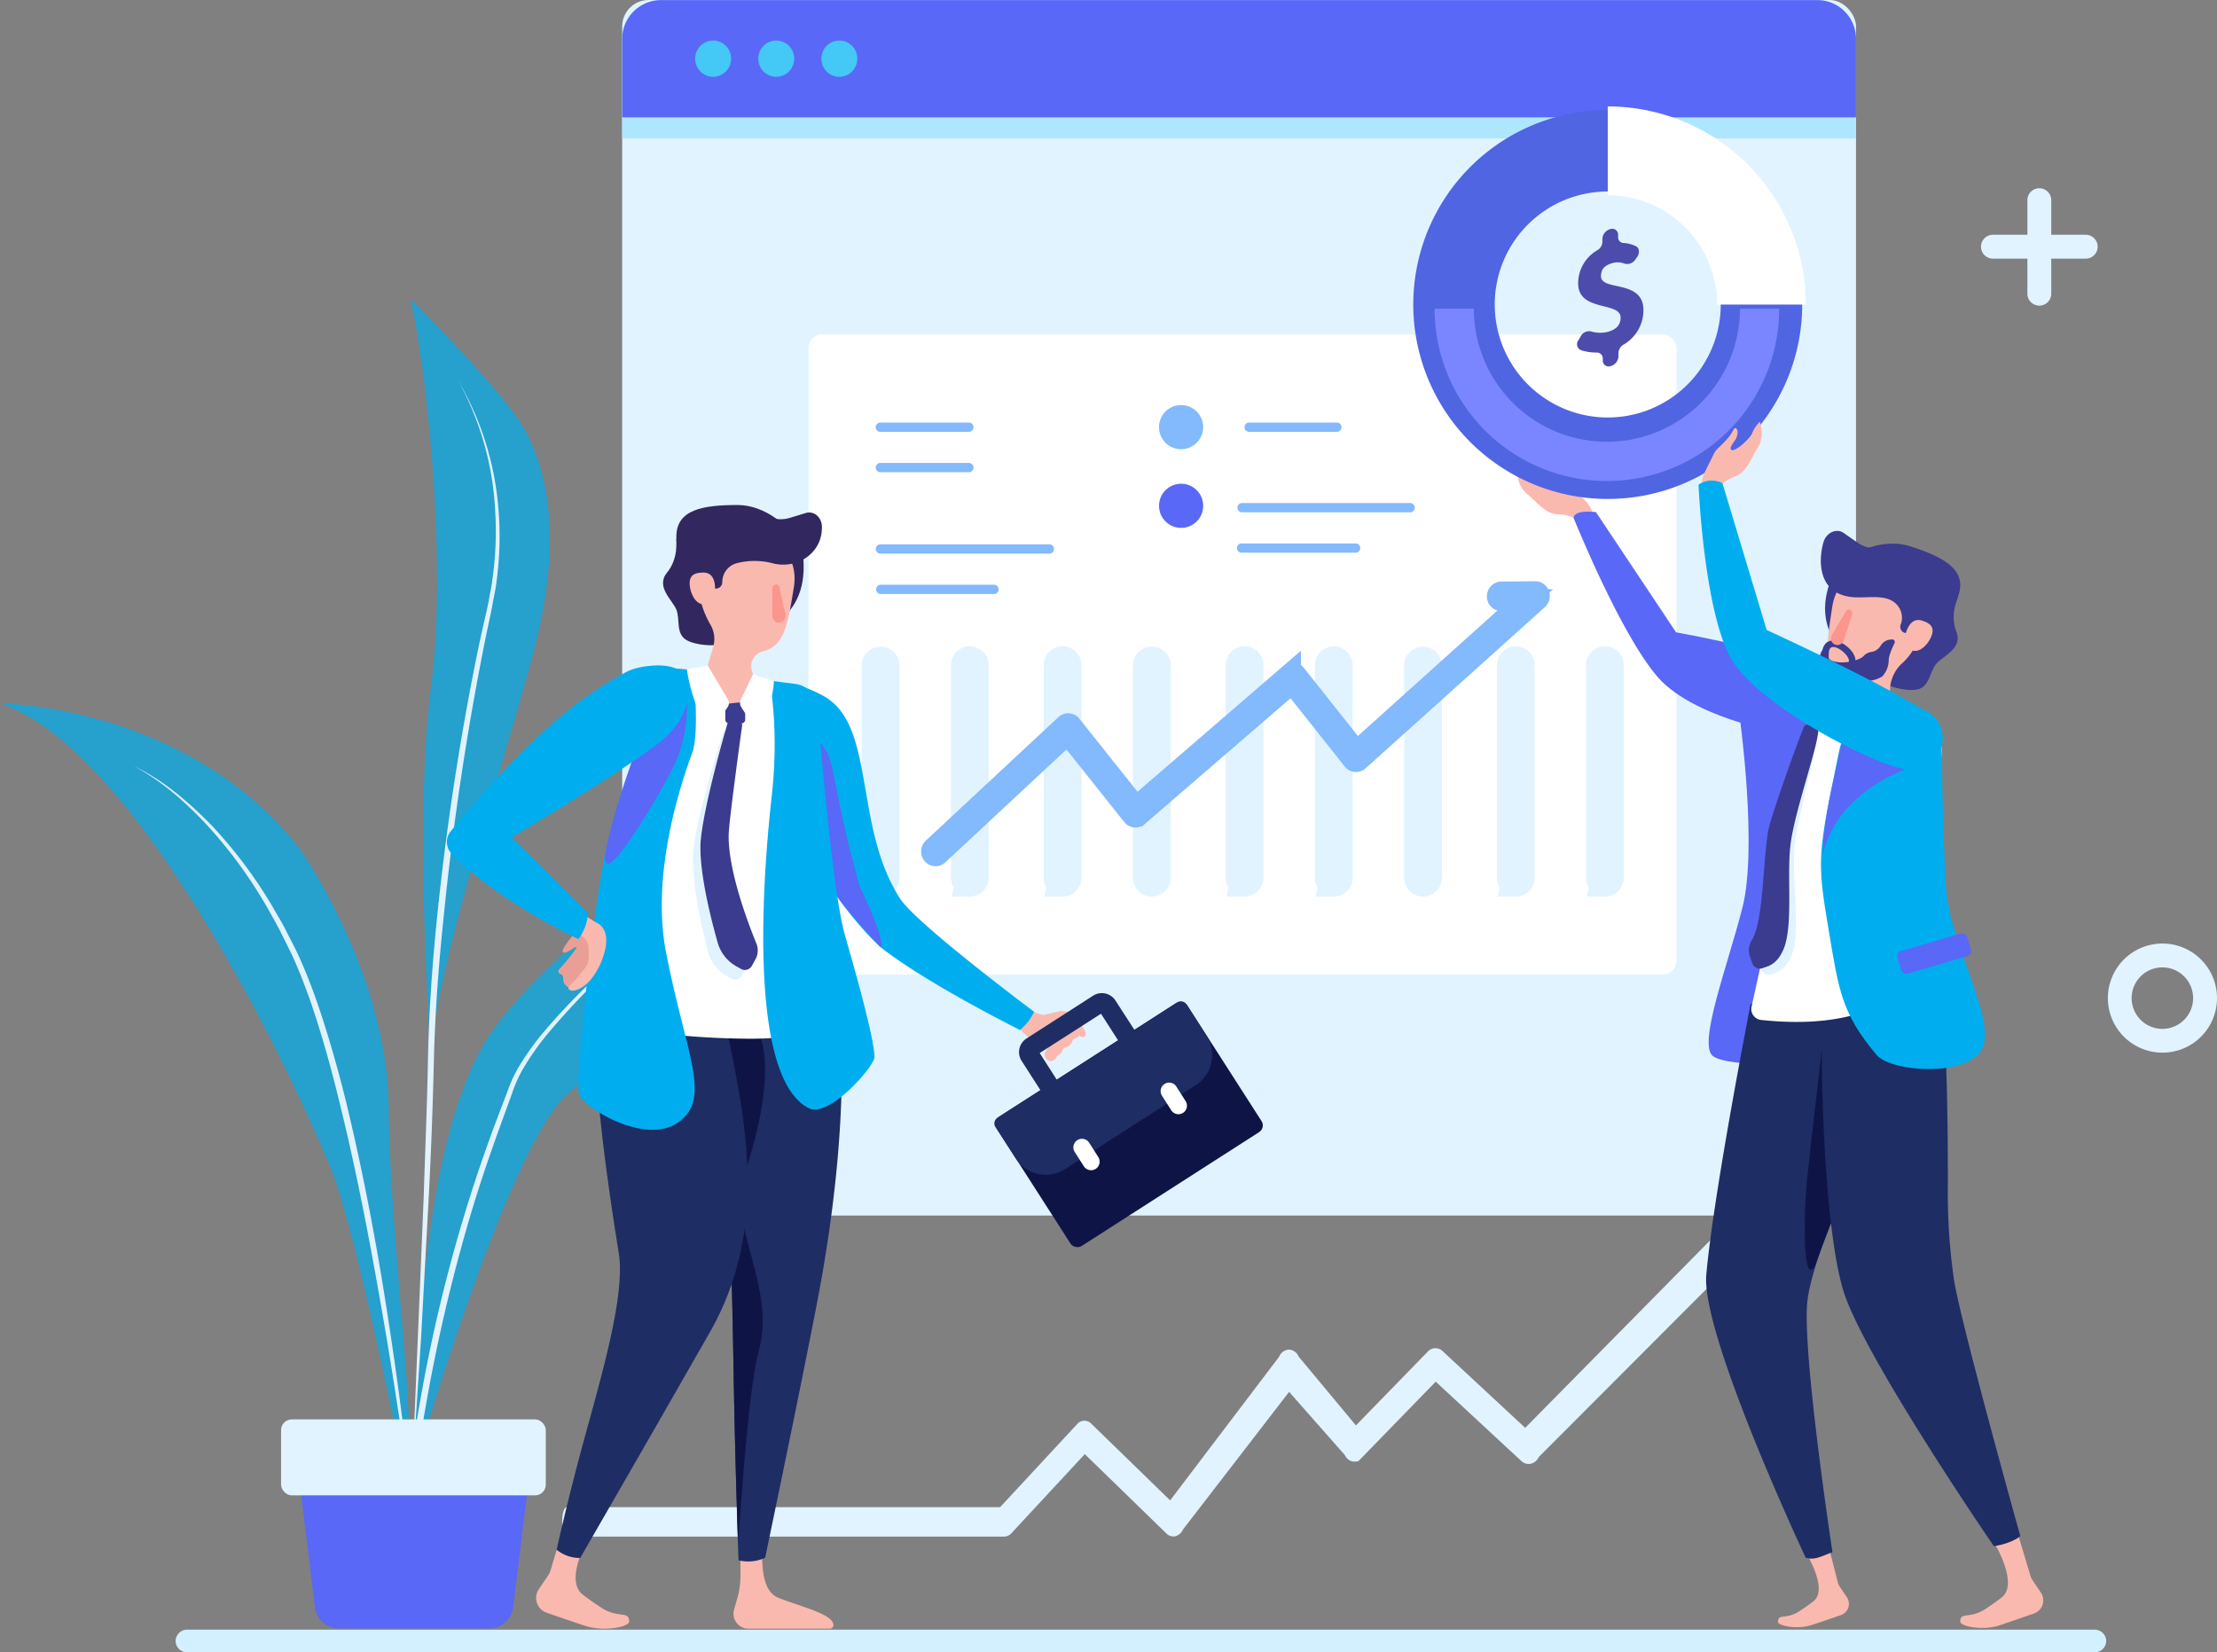 <svg xmlns="http://www.w3.org/2000/svg" width="621.322" height="463.1" viewBox="0 0 621.322 463.1">
  <rect x="0" y="0" width="621.322" height="463.1" fill="#808080" stroke="none"/>
  <g id="art_7" data-name="art 7" transform="translate(-87.3 -81.203)">
    <path id="Path_5271" data-name="Path 5271" d="M1438.63,589.35l-16.89-20.3a3,3,0,0,0-2.73-1.89,3.14,3.14,0,0,0-2.69,2l-30.54,40.25-22.09-21.48a2.66,2.66,0,0,0-4,.13l-21.57,23.26H1216.71c-1.77,0-1.77,8.24,0,8.24h122.58a2.79,2.79,0,0,0,2.06-1l20.51-22.11,22.87,22.24a2.71,2.71,0,0,0,2.53.77,3.33,3.33,0,0,0,2.13-1.9L1419.12,579l15.57,17.66c.83,1.66,2.46,2.33,3.89,1.59" transform="translate(-970.542 -107.695)" fill="#e1f3ff"/>
    <path id="Path_5272" data-name="Path 5272" d="M1563.145,515c-1.449-1-2.519-.7-3.986-.17a10.3,10.3,0,0,0-3.562,2.56l-70.716,71.69-23.126-21.48a2.886,2.886,0,0,0-4.19.13L1434.91,591h2.63c-1.846,0-3.479,5-1.624,5l.221,2.17c.784,0,1.55.71,2.159.09l21.511-22.12,23.993,22.24a2.925,2.925,0,0,0,2.649.77,3.454,3.454,0,0,0,2.242-1.9l69.867-70c3.156-3.43,5.094-6,5.4-7.82C1564.548,515.79,1564.271,515.94,1563.145,515Z" transform="translate(-970.14 -107.695)" fill="#e1f3ff"/>
    <g id="Group_5951" data-name="Group 5951" transform="translate(40 1)">
      <path id="Path_5205" data-name="Path 5205" d="M287.4,373.25s-52.483,32.211-74.627,62.147S190.63,546.106,190.63,557.879c0,0,26.148-90.332,42.974-104.328S277.617,417.121,287.4,373.25Z" transform="translate(-26.939 -67.018)" fill="#00aeef" opacity="0.7"/>
      <path id="Path_5206" data-name="Path 5206" d="M265.377,403.89q-10.435,7.983-20.3,16.788a185.923,185.923,0,0,0-18.767,18.907,73.458,73.458,0,0,0-7.942,11.081,38.873,38.873,0,0,0-2.858,6.39l-2.436,6.39q-4.872,12.775-8.933,25.927a439.206,439.206,0,0,0-12.912,53.543c-.812,4.534-1.575,9.068-2.249,13.62s-1.348,9.112-1.851,13.7-.739,9.2-1.015,13.795-.235,9.226-.292,13.83H186c.7-9.164,1.543-18.311,2.688-27.415.56-4.56,1.251-9.094,1.99-13.62s1.5-9.042,2.306-13.559a471.681,471.681,0,0,1,12.725-53.394c2.647-8.753,5.644-17.34,8.77-25.892l2.331-6.416a36.961,36.961,0,0,1,2.688-6.223,72.642,72.642,0,0,1,7.666-10.968,206.244,206.244,0,0,1,18.377-19.134q9.68-9.007,19.952-17.244Z" transform="translate(-26.035 -70.839)" fill="#e1f3ff"/>
      <path id="Path_5207" data-name="Path 5207" d="M131.347,381.087s24.459,34.277,24.873,72.082,7.747,86.918,5.684,109.414c0,0-13.87-72.161-22.023-92.31S87.659,353.839,47.3,340.21C47.3,340.21,99.945,340.656,131.347,381.087Z" transform="translate(0 -62.899)" fill="#00aeef" opacity="0.7"/>
      <path id="Path_5208" data-name="Path 5208" d="M93.44,360.3c8.047,4.28,15.015,10.5,21.276,17.357A130.427,130.427,0,0,1,131.1,400.372c1.129,2.074,2.347,4.1,3.4,6.206l3.159,6.355c1.981,4.28,3.695,8.753,5.286,13.208,3.094,9.016,5.684,18.25,7.958,27.563,4.637,18.618,8.3,37.525,11.62,56.484q2.509,14.224,4.686,28.518c1.519,9.515,2.883,19.056,4.206,28.614-1.876-19.257-4.466-38.347-7.487-57.4s-6.7-38-11.263-56.72c-2.363-9.34-5-18.609-8.177-27.686-1.624-4.525-3.386-9-5.433-13.348l-3.248-6.372c-1.1-2.118-2.363-4.131-3.532-6.206A129,129,0,0,0,115.341,377C108.82,370.349,101.674,364.2,93.44,360.3Z" transform="translate(-8.672 -65.404)" fill="#e1f3ff"/>
      <path id="Path_5209" data-name="Path 5209" d="M220.754,247c6.951,12.254,10.126,31.056,3.979,57.429s-29.526,94.927-30.046,119.541c0,0-4.872-67.4,0-104.311s-1.738-92-5.757-108.994C188.906,210.67,214.721,236.343,220.754,247Z" transform="translate(-26.619 -46.746)" fill="#00aeef" opacity="0.7"/>
      <path id="Path_5210" data-name="Path 5210" d="M202.381,236.78a84.055,84.055,0,0,1,10.427,36.7A94.154,94.154,0,0,1,212,292.738c-.146,1.6-.552,3.16-.812,4.744s-.585,3.142-.966,4.718c-.706,3.151-1.445,6.3-2.1,9.471A759.969,759.969,0,0,0,196.4,388.445c-1.283,12.9-2.193,25.857-2.436,38.864s-.812,25.883-1.21,38.829l-3.248,77.675,2.542-38.785,2.111-38.82q1.015-19.414,1.47-38.873c.3-12.911,1.275-25.822,2.59-38.68q3.8-38.624,11.3-76.669c.609-3.168,1.3-6.311,1.973-9.471.349-1.567.6-3.195.91-4.788s.658-3.186.812-4.814a93.294,93.294,0,0,0,.544-19.511,84.252,84.252,0,0,0-11.377-36.623Z" transform="translate(-26.728 -50.002)" fill="#e1f3ff"/>
      <path id="Path_5211" data-name="Path 5211" d="M161.658,626.871h42.007a6.821,6.821,0,0,0,6.773-5.985l4.815-39.246H150.07l4.815,39.271A6.821,6.821,0,0,0,161.658,626.871Z" transform="translate(-19.316 -90.229)" fill="#5968f6"/>
      <rect id="Rectangle_4058" data-name="Rectangle 4058" width="74.189" height="21.292" rx="2.99" transform="translate(200.258 499.312) rotate(180)" fill="#e1f3ff"/>
    </g>
    <rect id="Rectangle_4056" data-name="Rectangle 4056" width="345.785" height="340.679" rx="7.4" transform="translate(261.668 81.204)" fill="#e1f3ff"/>
    <path id="Path_5180" data-name="Path 5180" d="M667.185,140.384V112.523A10.963,10.963,0,0,0,664,104.791a10.764,10.764,0,0,0-7.673-3.181H332.255A10.9,10.9,0,0,0,321.4,112.523v27.861Z" transform="translate(-59.732 -20.373)" fill="#afe6ff"/>
    <path id="Path_5181" data-name="Path 5181" d="M667.185,134.466V112.523A10.963,10.963,0,0,0,664,104.791a10.764,10.764,0,0,0-7.673-3.181H332.255A10.9,10.9,0,0,0,321.4,112.523v21.943Z" transform="translate(-59.732 -20.373)" fill="#5968f6"/>
    <ellipse id="Ellipse_551" data-name="Ellipse 551" cx="5.041" cy="5.087" rx="5.041" ry="5.087" transform="translate(282.123 92.561)" fill="#44c8f5"/>
    <ellipse id="Ellipse_552" data-name="Ellipse 552" cx="5.041" cy="5.087" rx="5.041" ry="5.087" transform="translate(299.807 92.561)" fill="#44c8f5"/>
    <ellipse id="Ellipse_553" data-name="Ellipse 553" cx="5.041" cy="5.087" rx="5.041" ry="5.087" transform="translate(317.491 92.561)" fill="#44c8f5"/>
    <path id="Path_5201" data-name="Path 5201" d="M642.949,257.6h-.057a1.3,1.3,0,0,1-1.242-1.348l.447-10.557a1.3,1.3,0,1,1,2.6.114l-.455,10.557A1.291,1.291,0,0,1,642.949,257.6Z" transform="translate(-111.707 -26.854)" fill="#f4769a"/>
    <g id="Group_5952" data-name="Group 5952">
      <rect id="Rectangle_4057" data-name="Rectangle 4057" width="243.25" height="179.415" rx="3.83" transform="translate(313.896 174.914)" fill="#fff"/>
      <path id="Path_5182" data-name="Path 5182" d="M450.27,366.621a1.3,1.3,0,0,1-1.291-1.3V305.9a1.3,1.3,0,1,1,2.59,0v59.418a1.3,1.3,0,0,1-1.3,1.307Z" transform="translate(-65.175 -38.139)" fill="#e1f3ff" stroke="#e1f3ff" stroke-width="8"/>
      <path id="Path_5183" data-name="Path 5183" d="M425.248,366.621a1.3,1.3,0,0,1-1.3-1.3V305.9a1.3,1.3,0,1,1,2.59,0v59.418a1.3,1.3,0,0,1-1.291,1.307Z" transform="translate(-66.145 -38.139)" fill="#e1f3ff" stroke="#e1f3ff" stroke-width="8"/>
      <path id="Path_5184" data-name="Path 5184" d="M400.219,366.644a1.3,1.3,0,0,1-1.3-1.3V305.919a1.3,1.3,0,0,1,2.6,0v59.418a1.3,1.3,0,0,1-1.3,1.307Z" transform="translate(-66.12 -38.163)" fill="#e1f3ff" stroke="#e1f3ff" stroke-width="8"/>
      <path id="Path_5185" data-name="Path 5185" d="M475.3,366.644a1.3,1.3,0,0,1-1.3-1.3V305.919a1.3,1.3,0,1,1,2.6,0v59.418a1.3,1.3,0,0,1-1.3,1.307Z" transform="translate(-65.2 -38.163)" fill="#e1f3ff" stroke="#e1f3ff" stroke-width="8"/>
      <path id="Path_5186" data-name="Path 5186" d="M500.328,366.621a1.3,1.3,0,0,1-1.3-1.3V305.9a1.3,1.3,0,1,1,2.59,0v59.418a1.3,1.3,0,0,1-1.291,1.307Z" transform="translate(-64.225 -38.139)" fill="#e1f3ff" stroke="#e1f3ff" stroke-width="8"/>
      <path id="Path_5187" data-name="Path 5187" d="M525.35,366.621a1.3,1.3,0,0,1-1.291-1.3V305.9a1.3,1.3,0,1,1,2.59,0v59.418a1.3,1.3,0,0,1-1.3,1.307Z" transform="translate(-64.255 -38.139)" fill="#e1f3ff" stroke="#e1f3ff" stroke-width="8"/>
      <path id="Path_5188" data-name="Path 5188" d="M550.379,366.644a1.3,1.3,0,0,1-1.3-1.3V305.919a1.3,1.3,0,0,1,2.6,0v59.418a1.3,1.3,0,0,1-1.3,1.307Z" transform="translate(-64.28 -38.163)" fill="#e1f3ff" stroke="#e1f3ff" stroke-width="8"/>
      <path id="Path_5189" data-name="Path 5189" d="M575.408,366.621a1.3,1.3,0,0,1-1.3-1.3V305.9a1.3,1.3,0,1,1,2.59,0v59.418a1.3,1.3,0,0,1-1.291,1.307Z" transform="translate(-63.305 -38.139)" fill="#e1f3ff" stroke="#e1f3ff" stroke-width="8"/>
      <path id="Path_5192" data-name="Path 5192" d="M650.488,366.621a1.3,1.3,0,0,1-1.3-1.3V305.9a1.3,1.3,0,1,1,2.59,0v59.418a1.3,1.3,0,0,1-1.291,1.307Z" transform="translate(-113.385 -38.139)" fill="#e1f3ff" stroke="#e1f3ff" stroke-width="8"/>
      <path id="Path_5193" data-name="Path 5193" d="M410.034,343.723a.988.988,0,0,1-.664-.271,1.2,1.2,0,0,1-.126-1.607l31.261-39.96a1.047,1.047,0,0,1,.723-.407,1.026,1.026,0,0,1,.777.271l21.6,19.766,36.83-43.575a1.009,1.009,0,0,1,1.473-.1L522.2,296.484l39.956-49.29-6.518,1.086a1.071,1.071,0,0,1-1.208-.95,1.13,1.13,0,0,1,.883-1.3l9.392-1.564a1.042,1.042,0,0,1,1.084.582,1.213,1.213,0,0,1-.128,1.3L523.1,298.827a1,1,0,0,1-1.487.114l-20.3-18.651-36.83,43.575a1,1,0,0,1-1.467.1l-21.578-19.737-30.578,39.089A1.025,1.025,0,0,1,410.034,343.723Z" transform="translate(-1.903 -82.673) rotate(9)" fill="#00aeef" stroke="#83b9fd" stroke-width="6"/>
      <path id="Path_5194" data-name="Path 5194" d="M424.776,224.929H400.2a1.3,1.3,0,1,1,0-2.59h24.581a1.3,1.3,0,1,1,0,2.59Z" transform="translate(-66.063 -22.698)" fill="#83b9fd"/>
      <path id="Path_5195" data-name="Path 5195" d="M551.834,224.929H527.253a1.3,1.3,0,0,1,0-2.59h24.581a1.3,1.3,0,1,1,0,2.59Z" transform="translate(-89.982 -22.698)" fill="#83b9fd"/>
      <path id="Path_5196" data-name="Path 5196" d="M424.776,238.859H400.2a1.3,1.3,0,1,1,0-2.59h24.581a1.3,1.3,0,1,1,0,2.59Z" transform="translate(-66.063 -25.316)" fill="#83b9fd"/>
      <path id="Path_5197" data-name="Path 5197" d="M447.334,266.96h-47.1a1.3,1.3,0,1,1,0-2.59h47.1a1.3,1.3,0,1,1,0,2.59Z" transform="translate(-66.07 -30.597)" fill="#83b9fd"/>
      <path id="Path_5198" data-name="Path 5198" d="M431.962,280.9H400.219a1.3,1.3,0,0,1,0-2.6h31.743a1.3,1.3,0,1,1,0,2.6Z" transform="translate(-66.087 -33.216)" fill="#83b9fd"/>
      <path id="Path_5199" data-name="Path 5199" d="M572.018,252.709h-47.1a1.3,1.3,0,0,1,0-2.6h47.1a1.3,1.3,0,1,1,0,2.6Z" transform="translate(-89.524 -27.918)" fill="#83b9fd"/>
      <path id="Path_5200" data-name="Path 5200" d="M556.6,266.639H524.855a1.3,1.3,0,1,1,0-2.59H556.6a1.3,1.3,0,1,1,0,2.59Z" transform="translate(-89.493 -30.537)" fill="#83b9fd"/>
      <circle id="Ellipse_554" data-name="Ellipse 554" cx="6.188" cy="6.188" r="6.188" transform="translate(411.413 195.529) rotate(-6.98)" fill="#83b9fd"/>
      <circle id="Ellipse_555" data-name="Ellipse 555" cx="6.188" cy="6.188" r="6.188" transform="translate(409.559 222.966) rotate(-45)" fill="#5968f6"/>
    </g>
    <path id="Path_5202" data-name="Path 5202" d="M824.226,198.985a3.338,3.338,0,0,1-3.346-3.338V169.264a3.346,3.346,0,0,1,6.683,0v26.351a3.338,3.338,0,0,1-3.337,3.37Z" transform="translate(-165.394 -32.125)" fill="#e1f3ff"/>
    <path id="Path_5203" data-name="Path 5203" d="M834.385,188.833H808.034a3.346,3.346,0,0,1,0-6.683h26.351a3.346,3.346,0,0,1,0,6.683Z" transform="translate(-162.381 -35.145)" fill="#e1f3ff"/>
    <path id="Path_5204" data-name="Path 5204" d="M851.623,457.352a15.291,15.291,0,1,1,15.3-15.283A15.291,15.291,0,0,1,851.623,457.352Zm0-23.9a8.616,8.616,0,1,0,8.608,8.616A8.616,8.616,0,0,0,851.623,433.453Z" transform="translate(-158.3 -81.121)" fill="#e1f3ff"/>
    <path id="Path_5212" data-name="Path 5212" d="M134.062,645.3h534.47a3.237,3.237,0,0,0,3.3-3.183h0a3.236,3.236,0,0,0-3.3-3.175H134.062a3.229,3.229,0,0,0-3.292,3.175h0A3.23,3.23,0,0,0,134.062,645.3Z" transform="translate(5.74 -100.997)" fill="#d2f0ff"/>
    <g id="Group_5953" data-name="Group 5953" transform="translate(649 36)">
      <path id="Path_5213" data-name="Path 5213" d="M407.566,426.365a1.477,1.477,0,0,0,.812.041l3.963-.909a4.466,4.466,0,0,1,4.247,1.3c1.811,1.884,4.133,4.661,3.167,5.636s-3.873-1.681-5.278-3.07a1.486,1.486,0,0,0-1.738-.276l-1.08.422a11.369,11.369,0,0,0-4.58,4.3l-.6,1.4-5.376-5.132a1.624,1.624,0,0,1-.244-2.071l1.429-2.249a1.494,1.494,0,0,1,1.77-.633Z" transform="translate(-677.401 -96.797)" fill="#fab9af"/>
      <path id="Path_5214" data-name="Path 5214" d="M417.369,430.33a2.525,2.525,0,0,0-1.827.812,1.518,1.518,0,0,0-.357.56,1.665,1.665,0,0,1-1.088,1.023,3,3,0,0,0-1.186.715,4.872,4.872,0,0,0-1.324,2.168,4.547,4.547,0,0,1-.861,1.795,1.843,1.843,0,0,0-.406,1.153,1.762,1.762,0,0,0,1.722,1.795,1.689,1.689,0,0,0,1.543-1.039,1.381,1.381,0,0,1,.7-.69l.114-.065a1.908,1.908,0,0,0,.812-1.048,1.275,1.275,0,0,1,.942-.95,2.485,2.485,0,0,0,1.356-.812,2.014,2.014,0,0,0,.487-.812,1.283,1.283,0,0,1,.934-.926,1.445,1.445,0,0,0,1.048-.934C420.406,431.824,418.416,430.3,417.369,430.33Z" transform="translate(-679.229 -97.79)" fill="#fab9af"/>
      <path id="Path_5215" data-name="Path 5215" d="M316.81,319.308c.357,41.1,29.932,67.084,29.932,67.084,12.66,10.053,39.092,23.225,39.092,23.225a22.554,22.554,0,0,0,2.249-2.339,16.442,16.442,0,0,0,1.7-2.777s-32.986-24.613-37.574-31.719c-13.139-20.35-6.691-48.577-21.414-56.762-1.575-.877-8.738-4.872-12.124-2.217C318.32,314.03,316.777,315.337,316.81,319.308Z" transform="translate(-661.654 -75.72)" fill="#00aeef"/>
      <path id="Path_5216" data-name="Path 5216" d="M335.284,374.295c1.535,2.785,12.14,14.251,12.14,14.251,1.169-.739-1.722-8.591-5.9-17.151-1.372-4.937-3.305-12.562-3.857-15.023-4.06-17.865-3.443-20.642-6.951-24.995-6.5-8.039-10.045-6.959-10.045-6.959-1.137,2.006,2.168,8.673,3.337,11.62a294.5,294.5,0,0,1,11.271,38.256Z" transform="translate(-662.337 -77.875)" fill="#5968f6"/>
      <path id="Path_5217" data-name="Path 5217" d="M323.8,405.2l-13.358-93.881L274.39,306.37l-18.75,98.145Z" transform="translate(-650.157 -74.492)" fill="#fab9af"/>
      <path id="Path_5218" data-name="Path 5218" d="M304.818,606.45l.041,10.557a23.11,23.11,0,0,1-.869,6.366l-.926,3.248a4.19,4.19,0,0,0,4.06,5.327h22.7a1.023,1.023,0,0,0,1.072-.861c.268-3.094-8.656-5.165-15.372-7.763-5.124-1.981-4.872-11.182-4.223-16.558a3.248,3.248,0,0,0-3.484-3.589h0A3.248,3.248,0,0,0,304.818,606.45Z" transform="translate(-659.041 -130.275)" fill="#fab9af"/>
      <path id="Path_5219" data-name="Path 5219" d="M242.481,602.953l-3.646,12.108a5.432,5.432,0,0,1-.715,1.5l-2.582,3.809A4.377,4.377,0,0,0,237.884,627s5.213,1.827,10.557,3.6c5.5,1.8,12.416.292,12.416-1.153,0-3.248-3.013-.666-8.047-4.06-1.681-1.129-3.427-2.306-4.978-3.524-4.336-3.4-.552-12.018,2.1-16.866a2.972,2.972,0,0,0-1.981-4.271l-1.251-.268A3.63,3.63,0,0,0,242.481,602.953Z" transform="translate(-646.239 -129.75)" fill="#fab9af"/>
      <path id="Path_5220" data-name="Path 5220" d="M290.12,428.414l39.945-3.354s4.02,29.071-6.074,81.692c-4.734,24.678-14.617,71.842-14.617,71.842a11.3,11.3,0,0,1-7.463.706s-.747-20.8-1.21-43.2c-.439-21.487-.552-44.443-1.925-51.971C296,468.8,290.12,428.414,290.12,428.414Z" transform="translate(-656.638 -96.8)" fill="#1e2d64"/>
      <path id="Path_5221" data-name="Path 5221" d="M301.749,574.848c.617-4.6,2.574-41.65,5.96-53.977,4.6-16.769-8.608-35.568-4.539-47.7,11.962-35.641,2.875-43.453,2.875-43.453l-15.924-.528s5.879,40.383,8.673,55.731c1.372,7.511,1.486,30.468,1.925,51.971C301.042,552.467,301.5,567.279,301.749,574.848Z" transform="translate(-656.638 -97.576)" fill="#0f1446"/>
      <path id="Path_5222" data-name="Path 5222" d="M289.3,427.568c4.117,22.137,13.334,55.219-4.409,86.321s-36.42,63.413-36.42,63.413a10.11,10.11,0,0,1-6.6-2.314s3.11-14.089,7.609-30.549c5.148-18.831,11.661-40.976,9.81-52.523-3.484-21.633-7.479-50.461-6.269-64.452S287.134,415.931,289.3,427.568Z" transform="translate(-647.569 -95.45)" fill="#1e2d64"/>
      <path id="Path_5223" data-name="Path 5223" d="M323.083,406.528a3.5,3.5,0,0,0,1.933-3.727l-14.739-91.486L274.23,306.37,254.854,403a3.313,3.313,0,0,0,2.631,3.922,230.623,230.623,0,0,0,41.017,3.9C312.031,410.824,319.632,408.193,323.083,406.528Z" transform="translate(-649.997 -74.492)" fill="#fff"/>
      <path id="Path_5224" data-name="Path 5224" d="M281.311,330.712c-4.393,11.888-11.369,35.373-7.373,56.032,5.684,29.071,12.928,40.822,3.5,47.6s-27.488-4.531-28.008-8.3,3.516-50.063,8.121-70.121S274.912,307,274.912,307l6.691.6S283.406,325.036,281.311,330.712Z" transform="translate(-648.982 -74.61)" fill="#00aeef"/>
      <path id="Path_5225" data-name="Path 5225" d="M278.105,335.235a41.415,41.415,0,0,0,3.313-20.1h0a4.978,4.978,0,0,0-8.5,1.234c-3.979,9.866-10.557,27.2-13.667,40.708C254.678,377.137,275.629,340.749,278.105,335.235Z" transform="translate(-650.714 -75.788)" fill="#5968f6"/>
      <path id="Path_5226" data-name="Path 5226" d="M314.924,311.39s2.793,13.033.617,32.482-7.235,78.452,10.427,87.385c5.6,2.826,18.369-11.742,18.369-14.341,0-4.637-4.263-20.188-8.3-34.317-3.248-11.369-6.5-49.283-7.69-63.77a7.114,7.114,0,0,0-6.123-6.5Z" transform="translate(-660.97 -75.436)" fill="#00aeef"/>
      <path id="Path_5227" data-name="Path 5227" d="M247.9,397.267s-4.872,5.433-4.19,6.31,3.37-1.583,3.809-1.421-3.768,5.189-4.621,6.042-.374,1.445.52,1.738c.577.187.252,1.7.577,2.241s.861,1.51,2,1.291,6.854-7.5,6.691-10.435S250.343,396.341,247.9,397.267Z" transform="translate(-647.678 -91.549)" fill="#ea9f96"/>
      <path id="Path_5228" data-name="Path 5228" d="M253.186,393.864a26.72,26.72,0,0,1-2.793-1.738l-4.661-3.419a3.248,3.248,0,0,0-5.1,1.762h0a3.248,3.248,0,0,0,1.754,3.825c2.436,1.169,4.458,2.119,5.619,2.7a4.3,4.3,0,0,1,2.006,1.795c.585.975.65,1.705.6,4.409s-1.559,3.63-2.436,4.953c-1.559,2.436-4.336,3.581-2.842,4.377,1.2.642,4.06-.674,5.977-3.086a19.986,19.986,0,0,0,2.988-5.262C256.954,397.169,254.648,394.693,253.186,393.864Z" transform="translate(-647.314 -89.844)" fill="#fab9af"/>
      <path id="Path_5229" data-name="Path 5229" d="M282.316,262.5s.682,5.433-2.6,9.4,1.486,7.674,2.6,10.378-.268,6.716,2.842,8.551,11.962,2.322,13.366-.91S292.3,260.647,282.316,262.5Z" transform="translate(-654.469 -66.229)" fill="#32285f"/>
      <path id="Path_5230" data-name="Path 5230" d="M318.853,267.47c.479,17.768-16.054,21.178-25.669,21.178s-10-21.3-10-28.974,7.552-8.884,17.167-8.884c7.576,0,14.747,5.871,17.695,11.5C318.845,263.807,318.8,265.837,318.853,267.47Z" transform="translate(-655.333 -64.046)" fill="#32285f"/>
      <path id="Path_5231" data-name="Path 5231" d="M302.288,259.24c-8.047,0-11.052,5.725-11.2,16.322-.057,3.963,1.722,7.893,3.159,10.4A7.853,7.853,0,0,1,295,292.1l-1.77,5.977c-1.2,5.546,1.437,8.591,5.319,9.7a7.568,7.568,0,0,0,5.92-.966c2-1.291,2.16-4.06,1.795-6.423l-.455-1.705a4.239,4.239,0,0,1,3.037-5.278c6.2-1.356,7.081-7.812,8.738-17.865C319.317,265.111,310.327,259.24,302.288,259.24Z" transform="translate(-656.82 -65.634)" fill="#fab9af"/>
      <path id="Path_5232" data-name="Path 5232" d="M320.408,253.226l-4.621,1.4a9.128,9.128,0,0,1-5.2,0L301.333,252c-5.579,0-14.8,3.151-13.626,11.2l1.023,5.684a5.132,5.132,0,0,0,4.612,4.174h0a1.8,1.8,0,0,0,3.549-.479h0a5.465,5.465,0,0,1,4.312-5.319,20.074,20.074,0,0,1,9.745.073c6.407,1.713,13.155-2.249,13.8-8.851a12.653,12.653,0,0,0,.057-1.267C324.842,254.558,322.649,252.6,320.408,253.226Z" transform="translate(-656.165 -64.273)" fill="#32285f"/>
      <path id="Path_5233" data-name="Path 5233" d="M294.9,278.55c0,2.436-.918,4.442-3.248,4.442s-3.882-3.378-3.882-5.831,1.519-3.061,3.882-3.061S294.9,276.09,294.9,278.55Z" transform="translate(-656.196 -68.427)" fill="#fab9af"/>
      <path id="Path_5234" data-name="Path 5234" d="M319.956,286.667a1.843,1.843,0,0,1-1.8,2.233h0a1.852,1.852,0,0,1-1.843-1.738v-7.836a1.08,1.08,0,0,1,1.1-1.1.893.893,0,0,1,.869.7Z" transform="translate(-661.56 -69.203)" fill="#fa968c"/>
      <path id="Path_5235" data-name="Path 5235" d="M254.192,308.035c-14.373,7.812-27.691,18.823-49.08,44.541a4.783,4.783,0,0,0,.227,6.4c4.58,4.694,15.185,13.9,35.511,23.907a14.617,14.617,0,0,0,2.737-7.187s-20.261-20.3-21.471-21.333c0,0,34.033-20.188,42.454-27.455s7.966-15.267,5.392-18.58S257.984,305.973,254.192,308.035Z" transform="translate(-640.45 -74.452)" fill="#00aeef"/>
      <path id="Path_5236" data-name="Path 5236" d="M298.265,328.75a1.1,1.1,0,0,0-1.039.771c-1.242,3.938-6.854,22.12-8.121,31.922-1.015,7.991,2.209,22.063,4.06,29.234a11.052,11.052,0,0,0,5.083,6.724l1.267.747a2.249,2.249,0,0,0,3.086-.812l1.031-1.787a5.157,5.157,0,0,0,.357-4.434c-2.176-5.684-7.528-20.724-7.065-30.72.154-3.516,3.565-24.914,4.442-30.363a1.088,1.088,0,0,0-1.08-1.259Z" transform="translate(-656.411 -78.698)" fill="#e1f3ff"/>
      <path id="Path_5237" data-name="Path 5237" d="M300.027,325.486A1.088,1.088,0,0,0,299,326.3c-1.153,3.971-6.35,22.275-7.382,32.1-.812,8.015,2.7,22.007,4.726,29.112a11.044,11.044,0,0,0,5.238,6.61l1.283.723a2.241,2.241,0,0,0,3.061-.877l.991-1.811a5.14,5.14,0,0,0,.26-4.442c-2.306-5.619-7.991-20.545-7.763-30.549.081-3.524,3-24.995,3.76-30.46a1.088,1.088,0,0,0-1.1-1.234Z" transform="translate(-656.898 -78.082)" fill="#3b3b8f"/>
      <path id="Path_5238" data-name="Path 5238" d="M304.6,324.794h-3.459a1.056,1.056,0,0,1-1.056-1.056v-3.459a1.056,1.056,0,0,1,1.056-1.056l3.126-.333a1.713,1.713,0,0,1,1.389,1.389v3.459A1.056,1.056,0,0,1,304.6,324.794Z" transform="translate(-658.51 -76.845)" fill="#3b3b8f"/>
      <path id="Path_5239" data-name="Path 5239" d="M292.649,306.16l-5.839,1.023s1.161,9.428,5.822,16.485a.869.869,0,0,0,1.429,0l4.142-5.757a2.03,2.03,0,0,0,.1-2.241Z" transform="translate(-656.016 -74.453)" fill="#fff"/>
      <path id="Path_5240" data-name="Path 5240" d="M308.782,309.23l5.839,1.916s.179,5.831-4.312,12.53a.853.853,0,0,1-1.421,0l-3.394-5.262a2.119,2.119,0,0,1-.13-2.038Z" transform="translate(-659.465 -75.03)" fill="#fff"/>
      <rect id="Rectangle_4059" data-name="Rectangle 4059" width="63.6" height="43.014" rx="2.23" transform="translate(-283.699 359.442) rotate(-32.69)" fill="#0f1446"/>
      <path id="Path_5241" data-name="Path 5241" d="M439.251,438.016l-4.6,2.956-10.232-15.941-17.183,11.02L417.464,452l-4.58,2.931-10.719-16.7a4.539,4.539,0,0,1,1.372-6.261l18.677-12a4.539,4.539,0,0,1,6.261,1.364Z" transform="translate(-677.562 -95.707)" fill="#1e2d64"/>
      <path id="Path_5242" data-name="Path 5242" d="M449.4,445.566l-36.648,23.549A10.053,10.053,0,0,1,398.9,466.1l-5.684-8.827a1.811,1.811,0,0,1,.552-2.5l50.477-32.393a1.819,1.819,0,0,1,2.5.544l5.684,8.827A10.061,10.061,0,0,1,449.4,445.566Z" transform="translate(-675.961 -96.241)" fill="#1e2d64"/>
      <path id="Path_5243" data-name="Path 5243" d="M426.45,477.969h0a2.436,2.436,0,0,1-3.305-.715l-2.582-4.06a2.406,2.406,0,0,1,4.06-2.582l2.582,4.06a2.436,2.436,0,0,1-.755,3.3Z" transform="translate(-681.084 -105.152)" fill="#fff"/>
      <path id="Path_5244" data-name="Path 5244" d="M456.6,458.623h0a2.387,2.387,0,0,1-3.3-.715l-2.582-4.06a2.389,2.389,0,1,1,4.02-2.582l2.582,4.06a2.379,2.379,0,0,1-.723,3.3Z" transform="translate(-686.752 -101.519)" fill="#fff"/>
    </g>
    <path id="Path_5245" data-name="Path 5245" d="M629.41,239.749c1.916,1.316,4.6,2.322,5.311,2.923.187.162,2.623,2.6,4.328,4.32a9.858,9.858,0,0,1,2.59,4.556,6.415,6.415,0,0,1,.187,3.313s-2.477,1.835-4.271.877l-1.624-3.8a11.62,11.62,0,0,0-4.694-.934c-3.3-.252-5.814-3.679-8.21-5.611-1.5-1.218-2.842-3.248-2.907-6.724A9.209,9.209,0,0,1,623.173,241c1.161,1.364,4.158,2.59,6.034,2.834.252,0,.909,0,1.031-.244.365-.861-1.494-1.778-2.274-2.558-1.088-1.1-1.259-2.241-.9-2.753S628.046,238.84,629.41,239.749Z" transform="translate(-107.661 -25.67)" fill="#fab9af"/>
    <path id="Path_5246" data-name="Path 5246" d="M638.807,223.473a54.5,54.5,0,1,1,54.5-54.494,54.5,54.5,0,0,1-54.5,54.494Zm0-86.175a31.67,31.67,0,1,0,31.67,31.67,31.67,31.67,0,0,0-31.67-31.67Z" transform="translate(-100.931 -2.426)" fill="#5065e2"/>
    <path id="Path_5247" data-name="Path 5247" d="M706.948,168.746H682.067A30.679,30.679,0,0,0,651.42,138.1V113.21A55.593,55.593,0,0,1,706.948,168.746Z" transform="translate(-113.544 -2.188)" fill="#fff"/>
    <path id="Path_5248" data-name="Path 5248" d="M766.766,282.434s-2.3,4.921-.43,9.672-3.752,6.789-5.619,9-1.811,6.415-5.3,7.2-12-1.478-12.335-4.954S757.907,277.635,766.766,282.434Z" transform="translate(-130.77 -33.866)" fill="#3b3b8f"/>
    <path id="Path_5249" data-name="Path 5249" d="M727.784,274.944c-5.9,16.623,8.665,24.906,17.743,27.853s15.957-17.053,18.312-24.28-4.409-10.7-13.488-13.642c-7.146-2.322-15.705,1.023-20.22,5.433C728.913,271.492,728.328,273.425,727.784,274.944Z" transform="translate(-127.64 -30.55)" fill="#3b3b8f"/>
    <path id="Path_5250" data-name="Path 5250" d="M748,272.656c7.593,2.436,8.12,8.713,5,18.758a16.639,16.639,0,0,1-5.083,7.934,10.752,10.752,0,0,0-3.1,6.545l-.171,6.188c-.56,5.6-3.979,7.666-7.991,7.511-1.307-.049-6.212,4.539-6.212,4.539s.812-6.9.414-7.422c-1.494-1.827-.284-4.336.812-6.448l.958-1.47a4.215,4.215,0,0,0-1.25-5.912c-5.433-3.175-4.3-9.533-2.785-19.489C730.134,272.981,740.406,270.2,748,272.656Z" transform="translate(-127.813 -31.998)" fill="#fab9af"/>
    <path id="Path_5251" data-name="Path 5251" d="M731.3,260.258l3.922,2.737a9.005,9.005,0,0,0,4.872,1.624l9.509.3c5.262,1.713,12.993,7.5,9.428,14.747l-2.712,5.059a5.075,5.075,0,0,1-5.628,2.525h0a1.8,1.8,0,1,1-3.248-1.535h0a5.433,5.433,0,0,0-2.436-6.342c-2.688-1.624-6.561-.926-10.094-1.023-9.582-.26-10.89-8.056-9.469-14.479a11.3,11.3,0,0,1,.333-1.218C726.666,260.144,729.338,258.966,731.3,260.258Z" transform="translate(-127.367 -29.726)" fill="#3b3b8f"/>
    <path id="Path_5252" data-name="Path 5252" d="M754.323,293.816c-.747,2.322-.5,4.482,1.738,5.205s4.694-2,5.449-4.32-.5-3.354-2.728-4.06S755.078,291.5,754.323,293.816Z" transform="translate(-132.813 -35.504)" fill="#fab9af"/>
    <path id="Path_5253" data-name="Path 5253" d="M725.487,300.707a3.353,3.353,0,0,1,1.356-2.7,3.476,3.476,0,0,1,3.1-.195c2.144.7,5.555,3.614,4.686,6.285s-5.156,2.631-7.243,1.981h0C726.307,305.734,725.154,304.524,725.487,300.707Zm2.363-1.169a1.827,1.827,0,0,0-.544,1.324h0c-.2,2.339.26,3.354.617,3.476h0c1.681.52,4.572.406,4.962-.812s-1.949-3.476-3.508-3.979a1.884,1.884,0,0,0-1.527-.008Z" transform="translate(-127.454 -36.833)" fill="#3b3b8f"/>
    <path id="Path_5254" data-name="Path 5254" d="M728.7,294.036a1.827,1.827,0,0,0,1.007,2.68h0a1.827,1.827,0,0,0,2.274-1.08l2.436-7.39a1.1,1.1,0,0,0-.065-.812,1.128,1.128,0,0,0-.633-.544.885.885,0,0,0-1.031.4Z" transform="translate(-128.02 -34.823)" fill="#fa968c"/>
    <path id="Path_5255" data-name="Path 5255" d="M725.527,299.973a1.235,1.235,0,0,0,.447-.723.812.812,0,0,1,.325-.479.544.544,0,0,1,.487-.065c.162.057.39.2.333.365-.552,1.519-.966,3.589,1.324,4.239,3.143.885,7.308-.317,8.4-1.429a3.516,3.516,0,0,1,2.055-1.161,3.736,3.736,0,0,0,2.777-1.795h0a3.508,3.508,0,0,1,2.729-1.705l.438-.041a.723.723,0,0,1,.715,1.031c-.642,1.332-1.624,3.5-1.624,4.751a6.919,6.919,0,0,1-1.778,4.564,8.462,8.462,0,0,1-3.086,1.169,6.643,6.643,0,0,0-3.3,2.03,5.148,5.148,0,0,1-3.435,1.73,3.159,3.159,0,0,1-3.248-2.663,1.86,1.86,0,0,0-.942-1.348,3.719,3.719,0,0,1-1.624-2.932v-.041s-1.624,0-1.827-2.769a3.337,3.337,0,0,1,.844-2.729Z" transform="translate(-127.307 -36.764)" fill="#3b3b8f"/>
    <path id="Path_5256" data-name="Path 5256" d="M694.978,322.986s5.035,36.4.715,53.214-12.554,38.231-8.234,41.536,29.437,2.785,32.482-.5-.755-91.388-9.607-96.131S695.571,314.874,694.978,322.986Z" transform="translate(-120.088 -40.532)" fill="#5968f6"/>
    <path id="Path_5257" data-name="Path 5257" d="M713.984,300.423s-8.843-6.8-45.637-13.521l-22.478-33.724c-2.436-.138-5.684-.414-6.269,1.567,0,0,13.147,32.815,23.736,44.841s39.888,17.8,47.911,15.819S719.506,304.174,713.984,300.423Z" transform="translate(-111.322 -28.476)" fill="#5968f6"/>
    <path id="Path_5258" data-name="Path 5258" d="M724.186,608.895l2.777,10.882a4.238,4.238,0,0,0,.544,1.145l1.965,2.923a3.321,3.321,0,0,1-1.786,5.043s-3.963,1.4-8.056,2.737-9.46.227-9.46-.877c0-2.436,2.29-.5,6.131-3.07,1.283-.861,2.607-1.754,3.792-2.688,3.3-2.582.414-9.144-1.624-12.839-.731-1.324.041-4.637,1.519-4.954l.958-.2a2.753,2.753,0,0,1,3.24,1.9Z" transform="translate(-124.586 -94.982)" fill="#fab9af"/>
    <path id="Path_5259" data-name="Path 5259" d="M737.981,423.5,697.85,423s-10.354,52.7-12.432,75.91c-1.5,16.818,27.845,79.264,27.845,79.264,2.525.918,5.027-.69,7.511-1.518,0,0-8.575-56.308-7.032-70.307,1.624-14.617,17.484-45.207,18.3-52.954a179.271,179.271,0,0,1,5.944-29.9Z" transform="translate(-119.923 -60.412)" fill="#1e2d64"/>
    <path id="Path_5260" data-name="Path 5260" d="M728.822,440.467c.138,4.158,3.021,22.364,1.738,36.851-.138,1.575-2.818,6.992-5.173,13.245-1.25,3.329-1.73,4.458-2.834,7.593-.577,1.624-.812,1.819-1.624,1.843-1.7.049-2.063-14.779-.617-27.61.349-3.086.593-5.181.812-7.479.812-7.146,1.989-16.728,3.248-28.3" transform="translate(-126.323 -62.971)" fill="#0f1446"/>
    <path id="Path_5261" data-name="Path 5261" d="M789.49,606.474l3.248,10.8a5.187,5.187,0,0,0,.633,1.34l2.306,3.427a3.89,3.89,0,0,1-2.1,5.9s-4.645,1.624-9.444,3.248-11.068.26-11.068-1.031c0-2.875,2.68-.593,7.17-3.6,1.5-1.007,3.061-2.063,4.442-3.151,3.865-3.037.487-10.719-1.876-15.039a2.647,2.647,0,0,1,1.786-3.857l1.121-.244A3.248,3.248,0,0,1,789.49,606.474Z" transform="translate(-136.408 -94.469)" fill="#fab9af"/>
    <path id="Path_5262" data-name="Path 5262" d="M741.738,403.176c7.771-.349,16.347,4.3,17.053,12.043,1.242,13.5,1.827,27.61,1.827,54.895a170.506,170.506,0,0,0,1.738,26.627c2.038,12.514,18.563,71.655,18.563,71.655-1.47,1.348-5.035,2.574-7.43,2.81,0,0-35.357-51.541-41.829-70.567s-7.585-79-5.311-96.179Z" transform="translate(-127.424 -56.683)" fill="#1e2d64"/>
    <path id="Path_5263" data-name="Path 5263" d="M711.045,346.4a53.873,53.873,0,0,1,3.427-17.126s3.362-9.793,9.745-10.971c7.4-1.348,12.335-1.088,19.489,1.275l3.013.991c5.238,1.722,8.462,7.447,7.511,13.318l-10.605,65.622c-9.745,7.511-23.338,9.931-40.1,8.121a3.1,3.1,0,0,1-2.436-3.955l7.227-32.685" transform="translate(-122.854 -40.581)" fill="#fff"/>
    <path id="Path_5264" data-name="Path 5264" d="M718.871,328.346a1.064,1.064,0,0,1,.918.91c.341,4.06-5.392,22.388-6.318,32.1-.763,8.031,1.4,20.545-.179,28-.6,2.867-2.111,5.814-4.832,6.911l-1.364.544a2.241,2.241,0,0,1-2.932-1.267l-.747-1.925a5.173,5.173,0,0,1,.317-4.442c3.013-5.286,2.16-20.61,3.248-30.566.374-3.508,6.667-24.012,8.632-29.486.227-.641.593-1.194,1.259-1.088Z" transform="translate(-123.25 -42.562)" fill="#e1f3ff"/>
    <path id="Path_5265" data-name="Path 5265" d="M718.7,326.955a1.072,1.072,0,0,1,.877.958c.162,4.06-6.375,22.12-7.723,31.792-1.112,7.982.5,20.586-1.4,27.959-.731,2.842-2.363,5.725-5.124,6.691l-1.389.487a2.249,2.249,0,0,1-2.875-1.4L700.4,391.5a5.2,5.2,0,0,1,.512-4.434c3.248-5.14,3.061-20.488,4.564-30.387.528-3.484,7.706-23.7,9.915-29.08.252-.625.65-1.161,1.307-1.031Z" transform="translate(-122.696 -42.284)" fill="#3b3b8f"/>
    <path id="Path_5266" data-name="Path 5266" d="M730.586,330.226l3.378.812a1.056,1.056,0,0,0,1.267-.812l.812-3.378a1.056,1.056,0,0,0-.812-1.267l-2.972-1.031a1.721,1.721,0,0,0-1.673,1.048l-.812,3.37a1.056,1.056,0,0,0,.812,1.259Z" transform="translate(-128.266 -41.908)" fill="#5159bf"/>
    <path id="Path_5267" data-name="Path 5267" d="M730,333.132c-5.92,28.844-6.2,29.8-2.826,49.827,2.777,16.4,3.476,23.16,13.431,34.918,4.255,5.01,27.2,6.383,29.973-2.712,2.729-8.933-9.745-29.38-10.557-44.452-1.007-17.557-1.169-38.978-1.169-38.978s2.842-10.8-10.557-11.929C734.1,318.6,730.945,328.569,730,333.132Z" transform="translate(-127.374 -40.998)" fill="#00aeef"/>
    <path id="Path_5268" data-name="Path 5268" d="M750.052,337.321c-1.778.463-20.3,6.959-24.362,24.1.162-10.557,2.98-20.09,4.442-27.366,1.007-5,3.687-17.768,17.524-14.349C760.657,322.923,752.683,336.638,750.052,337.321Z" transform="translate(-127.503 -40.891)" fill="#5968f6"/>
    <rect id="Rectangle_4060" data-name="Rectangle 4060" width="20.366" height="6.634" rx="1.47" transform="matrix(-0.959, 0.283, -0.283, -0.959, 640.08, 348.769)" fill="#5968f6"/>
    <path id="Path_5269" data-name="Path 5269" d="M691.673,226.013c-1.4,1.86-3.638,3.662-4.109,4.45-.13.219-1.665,3.305-2.745,5.473a9.867,9.867,0,0,0-1.015,5.14,6.325,6.325,0,0,0,.869,3.2s2.932.958,4.328-.511l.333-4.117a11.664,11.664,0,0,1,4.158-2.371c3.045-1.275,4.353-5.327,6.017-7.918,1.039-1.624,1.665-3.987.633-7.308a9.12,9.12,0,0,0-2.16,3.175c-.674,1.665-3.126,3.776-4.832,4.6-.227.114-.853.325-1.056.089-.617-.7.861-2.152,1.348-3.143.69-1.389.5-2.517,0-2.891S692.671,224.689,691.673,226.013Z" transform="translate(-119.625 -22.644)" fill="#fab9af"/>
    <path id="Path_5270" data-name="Path 5270" d="M747.235,307.542s-10.873-7.39-45.385-23.306l-12.4-41.147a6.5,6.5,0,0,0-6.7.414s1.389,33.513,8.6,47.814c6.984,13.845,42.154,31.67,50.445,32.068S754.852,311.9,747.235,307.542Z" transform="translate(-119.432 -26.46)" fill="#00aeef"/>
    <path id="Path_5273" data-name="Path 5273" d="M1373.05,286.42a42.79,42.79,0,0,1-85.58,0" transform="translate(-792.623 -118.695)" fill="none" stroke="#7a86ff" stroke-miterlimit="10" stroke-width="11"/>
    <g id="Group_5955" data-name="Group 5955" transform="translate(529.281 145.214)">
      <path id="Path_5274" data-name="Path 5274" d="M16.3,8.8a2.725,2.725,0,0,1-2.9,1.1A5.515,5.515,0,0,0,10,9.7c-2.2.6-3.3,1.7-3.3,3.7,0,4.3,11.9.8,11.9,9.5A11.185,11.185,0,0,1,13,32.6,2.81,2.81,0,0,0,11.6,35v.9a2.978,2.978,0,0,1-2.2,2.7h0A1.645,1.645,0,0,1,7.2,37v-.5a1.628,1.628,0,0,0-1.7-1.7A13.666,13.666,0,0,1,1,34.1a1.843,1.843,0,0,1-.6-2.8c.2-.3.4-.7.6-1a2.617,2.617,0,0,1,3-1.4,8.948,8.948,0,0,0,4.6.1c2.5-.7,3.6-2,3.6-4C12.2,20.4.3,23.5.3,15.4A10.748,10.748,0,0,1,5.7,6.1,2.81,2.81,0,0,0,7.1,3.7V2.9A2.978,2.978,0,0,1,9.3.2h0a1.645,1.645,0,0,1,2.2,1.6v.6a1.6,1.6,0,0,0,1.6,1.7,8.97,8.97,0,0,1,3.4.9c1,.5,1.1,1.9.3,3.1A4.233,4.233,0,0,0,16.3,8.8Z" fill="#4d4cad"/>
    </g>
  </g>
</svg>
